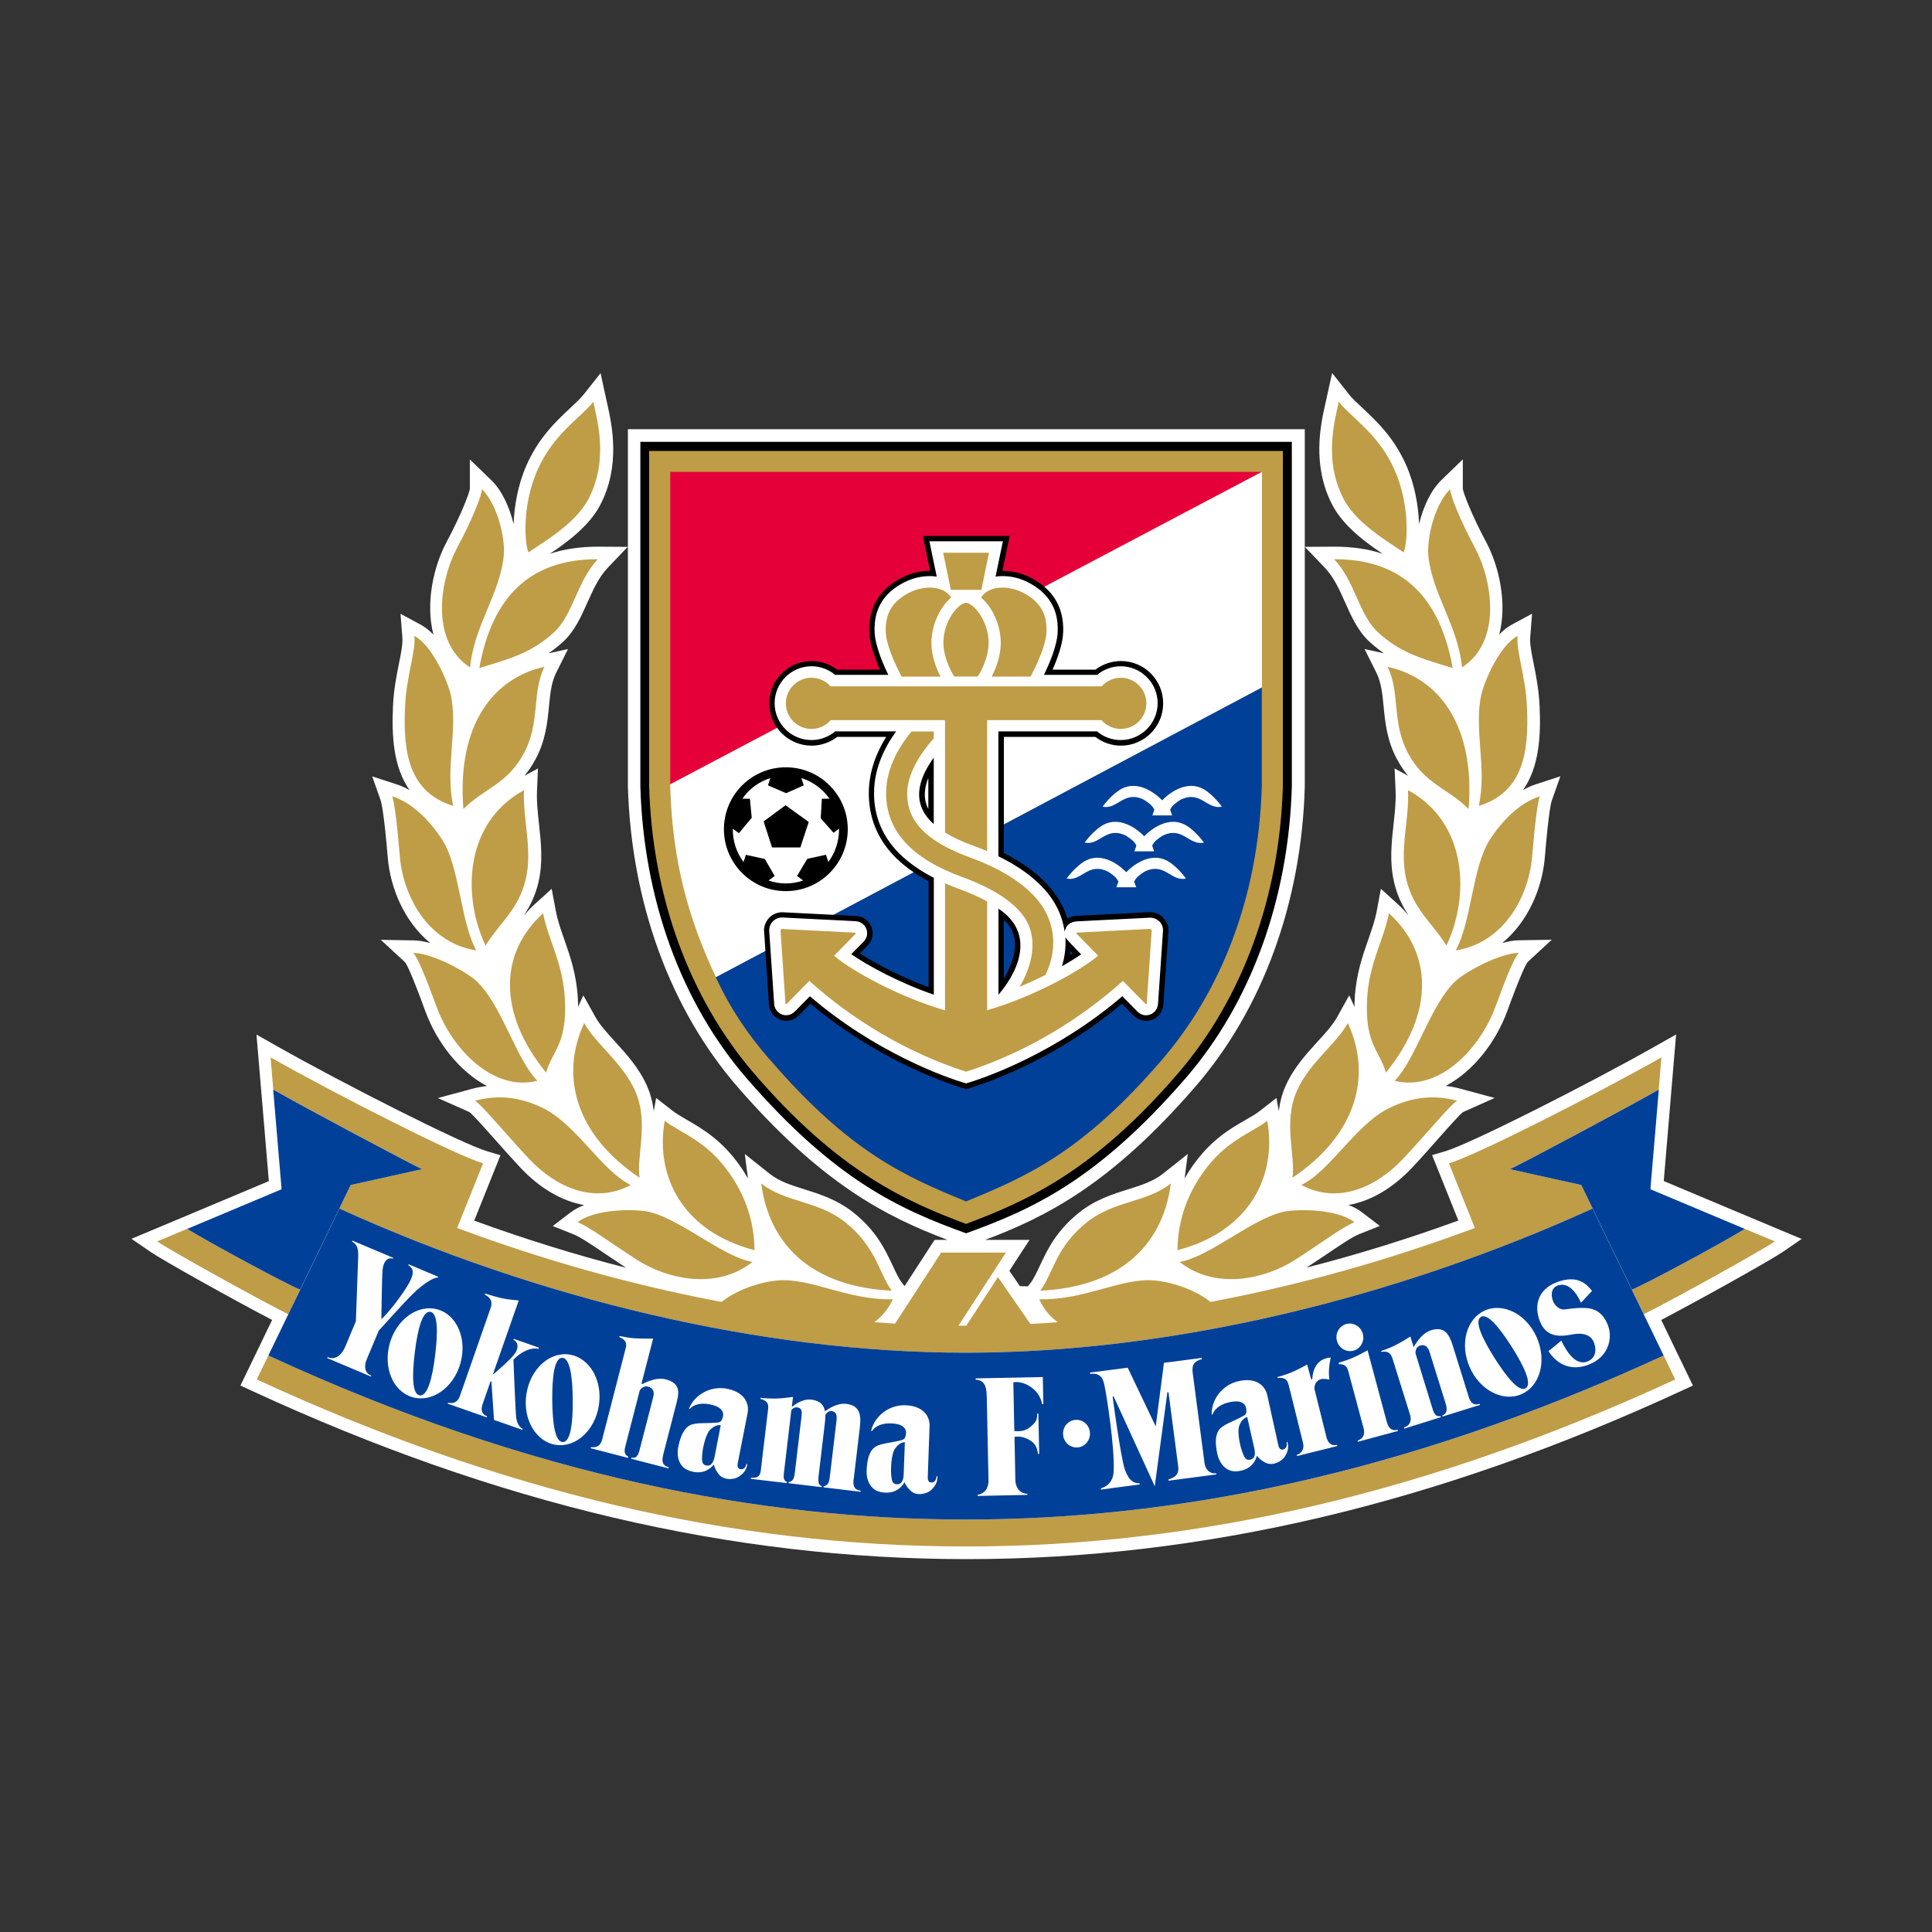 <?xml version="1.0" encoding="UTF-8"?>
<svg id="_レイヤー_2" data-name="レイヤー 2" xmlns="http://www.w3.org/2000/svg" viewBox="0 0 200 200">
  <rect x="0" y="0" width="200" height="200" fill="#333333" stroke="none"/>
  <defs>
    <style>
      .cls-1 {
        fill: none;
      }

      .cls-1, .cls-2, .cls-3, .cls-4, .cls-5, .cls-6 {
        stroke-width: 0px;
      }

      .cls-3 {
        fill: #bf9c46;
      }

      .cls-4 {
        fill: #fff;
      }

      .cls-5 {
        fill: #e60039;
      }

      .cls-6 {
        fill: #004098;
      }
    </style>
  </defs>
  <g id="_レイヤー_1-2" data-name=" レイヤー 1">
    <g>
      <rect class="cls-1" width="200" height="200"/>
      <g>
        <path class="cls-4" d="m186.45,128.23l-2.22-.93-3.1-1.3-.24-.1h0l-8.66-3.64.79-9.37.28-3.33.21-2.47-2.16,1.22c-6.89,3.9-19.12,10.09-21.72,10.86l-1.38.41.54,1.34,2.18,5.43c-5.19,1.89-10.44,3.52-15.72,4.87.8-.52,1.54-1.02,2.2-1.46,1.37-.92,2.54-1.72,3.25-2l2.14-.85-1.83-1.4c-.41-.32-.89-.57-1.42-.77,2.3-.4,4.6-1.73,6.65-3.93.93-.99,1.86-2.04,2.68-2.97.97-1.1,2.18-2.45,2.53-2.72l3.28-1.46-3.56-.96c-.51-.14-1.01-.23-1.51-.29,2.87-1.51,5.2-4.54,6.37-7.74,1.36-3.71,1.9-4.81,2.11-5.08l2.5-2.31-3.44.06c-.51,0-1.09.12-1.69.28,2.68-2.2,4.15-5.7,4.41-8.86.4-4.89.68-5.79.72-5.88l.89-2.52-2.54.83c-.47.15-.91.36-1.33.59,1.67-2.36,1.86-5.57,1.72-8.65-.08-1.75-.38-3.25-.62-4.45-.22-1.09-.41-2.04-.35-2.74l.19-2.41-2.13,1.15c-.45.25-.88.59-1.27,1.01.84-3.22,0-7.03-1.36-9.59-1.49-2.78-2.34-5.01-2.41-5.5v-3.05l-2.22,2.15c-1.14,1.1-1.9,2.86-2.31,4.55-.06-1.85-.44-4.06-1.32-6.07-1.27-2.89-3.08-4.58-4.53-5.94-.58-.54-1.09-1.01-1.43-1.45l-1.72-2.18s-.6,2.73-.6,2.73l-.12.54c-.46,2.05-1.41,6.31.77,10.44,1.15,2.18,3.49,3.88,5.19,5.01-1.49-.5-3.17-.74-5.02-.74l-3.04.02,2.1,2.2c.9.95,1.5,2.27,2.07,3.56.64,1.44,1.31,2.92,2.44,3.99.52.49,1.05.9,1.58,1.27l-2.01-.44,1.22,2.44c.51,1.03.62,2.17.75,3.49.16,1.65.34,3.53,1.39,5.48.36.67.74,1.22,1.15,1.71l-1.4-.76.1,2.32c.05,1.11-.08,2.25-.21,3.46-.21,1.92-.43,3.91.05,5.97.32,1.41.88,2.52,1.51,3.47-.35-.41-.72-.81-1.14-1.19l-1.73-1.57-.43,2.3c-.18.96-.52,1.92-.87,2.93-.6,1.72-1.28,3.66-1.41,6.15-.02.3-.02.57-.02.84l-.55-1.19-1.25,2.25c-.46.82-1.21,1.65-2.02,2.53-1.16,1.27-2.48,2.72-3.31,4.58-.39.88-.61,1.77-.71,2.63l-.24-1.37-1.72,1.34c-.41.32-.92.61-1.51.95-1.58.91-3.55,2.05-5.44,4.72-.31.44-.59.88-.84,1.33l.33-2.54-2.54,2.02c-1.02.81-2.24,1.2-3.64,1.64-1.6.5-3.41,1.07-5.09,2.42-2.38,1.9-3.31,3.91-4.06,5.52-.33.7-.61,1.31-.95,1.75l-.27.35-.83-.02-1.09-1.58.77-1.19,1.32-2.02h-4.59c6.42-2.42,13.04-5.82,21.7-15.8,7-8.05,11.04-19.09,11.38-31.09,0-.04,0-35.72,0-35.72v-1.31h-70.07v36.99c.35,12.04,4.39,23.08,11.38,31.13,8.67,9.97,15.29,13.38,21.7,15.8h-1.33l-.39.6-2.72,4.19-.26-.33c-.34-.44-.62-1.05-.95-1.75-.75-1.61-1.68-3.62-4.06-5.52-1.69-1.35-3.5-1.92-5.09-2.42-1.41-.44-2.62-.82-3.64-1.64l-2.54-2.02.33,2.54c-.26-.45-.53-.9-.84-1.33-1.89-2.67-3.86-3.8-5.44-4.72-.59-.34-1.09-.63-1.51-.95l-1.72-1.34-.24,1.37c-.11-.87-.32-1.75-.71-2.63-.83-1.87-2.15-3.31-3.31-4.58-.8-.88-1.56-1.71-2.02-2.53l-1.25-2.25-.55,1.19c0-.27,0-.55-.02-.84-.13-2.49-.81-4.43-1.41-6.15-.36-1.02-.69-1.97-.87-2.93l-.43-2.3-1.73,1.57c-.42.38-.79.78-1.14,1.19.62-.95,1.18-2.06,1.51-3.47.47-2.06.26-4.05.05-5.97-.13-1.21-.26-2.35-.21-3.46l.1-2.32-1.4.76c.4-.49.79-1.04,1.15-1.71,1.04-1.95,1.23-3.83,1.39-5.48.13-1.33.24-2.47.75-3.49l1.22-2.44-2.01.44c.53-.37,1.06-.78,1.58-1.27,1.14-1.08,1.8-2.56,2.44-3.99.57-1.28,1.17-2.61,2.07-3.56l2.1-2.2-3.04-.02c-1.86,0-3.53.24-5.02.74,1.69-1.13,4.04-2.83,5.19-5.01,2.18-4.12,1.22-8.39.77-10.44l-.12-.54-.59-2.71s-1.72,2.17-1.72,2.17c-.35.44-.85.91-1.43,1.45-1.45,1.36-3.26,3.05-4.53,5.94-.88,2.01-1.26,4.22-1.32,6.07-.41-1.69-1.17-3.45-2.31-4.55l-2.22-2.15v3.05c-.07.49-.92,2.71-2.41,5.5-1.37,2.56-2.2,6.37-1.36,9.59-.4-.41-.82-.76-1.28-1.01l-2.13-1.15.19,2.41c.06.71-.13,1.65-.35,2.74-.24,1.21-.55,2.71-.62,4.45-.14,3.08.05,6.29,1.72,8.65-.42-.23-.86-.44-1.33-.59l-2.54-.83.89,2.52c.03.09.31.99.72,5.88.26,3.16,1.72,6.66,4.41,8.86-.6-.17-1.18-.27-1.69-.28l-3.44-.06,2.5,2.31c.22.27.76,1.38,2.11,5.08,1.17,3.19,3.5,6.23,6.37,7.74-.5.07-1,.15-1.51.29l-3.56.96,3.28,1.46c.36.28,1.56,1.63,2.53,2.72.82.93,1.75,1.97,2.68,2.97,2.05,2.2,4.35,3.52,6.65,3.93-.52.2-1.01.46-1.42.77l-1.83,1.4,2.14.85c.71.28,1.89,1.08,3.25,2,.66.45,1.41.95,2.2,1.47-5.28-1.35-10.53-2.99-15.72-4.88l2.18-5.43.54-1.34-1.38-.41c-2.6-.77-14.83-6.96-21.72-10.86l-2.16-1.22.21,2.47.28,3.33s.57,6.82.79,9.37l-8.66,3.64h0l-.24.1-3.1,1.3-2.22.93,1.98,1.36c1.3.89,8.64,4.99,12.58,7.04l-1.5,3.11-1.2,2.48-.58,1.2,1.21.56c25.36,11.72,49.56,17.41,73.97,17.41s48.61-5.7,73.97-17.41l1.21-.56-.58-1.2-1.2-2.48s-.75-1.56-1.5-3.11c3.94-2.06,11.27-6.15,12.58-7.04l1.98-1.36Z"/>
        <g>
          <g>
            <g>
              <g>
                <polygon class="cls-3" points="98.54 138.28 104.13 129.67 97.43 129.67 91.84 138.28 98.54 138.28"/>
                <polygon class="cls-3" points="99.61 137.88 107.24 137.88 103.31 132.21 99.61 137.88"/>
              </g>
              <g>
                <path class="cls-3" d="m61.89,57.89c-7.11-.03-10.98,4.02-12.27,11.26,2.93-.89,5.43-1.52,7.8-3.76,1.9-1.8,2.36-5.29,4.47-7.5Z"/>
                <path class="cls-3" d="m48.66,69.09c.43-4.36,3.12-7.67,3.49-11.58.17-1.8-.66-5.32-2.26-6.87,0,.63-1.05,3.24-2.57,6.07-1.8,3.36-2.83,9.67,1.34,12.38Z"/>
                <path class="cls-3" d="m54.71,57.18c1.31-.93,4.82-2.89,6.19-5.49,2.15-4.07.9-8.27.52-10.1-1.33,1.69-4.12,3.29-5.8,7.11-1.54,3.52-1.35,7.39-.92,8.48Z"/>
                <path class="cls-3" d="m56.36,69.03c-5.37,1.17-9.08,6.13-8.39,14.72,2.12-2.14,4.55-2.56,6.27-5.78,1.72-3.22.79-6.27,2.12-8.94Z"/>
                <path class="cls-3" d="m46.92,83.44c-.88-3.99.55-8-.28-11.6-.41-1.64-1.97-5.05-3.74-6.02.14,1.79-.83,4.08-.97,7.36-.21,4.6.34,8.81,4.99,10.25Z"/>
                <path class="cls-3" d="m54.24,81.8c-6.23,3.39-6.37,11.07-3.97,16.09,1.35-2.26,3.42-3.7,4.16-6.89.71-3.07-.32-6.17-.19-9.2Z"/>
                <path class="cls-3" d="m49.31,98.39c-1.65-2.95-1.71-8.66-3.55-11.49-1.17-1.79-2.95-3.75-5.16-4.47.23.64.51,2.82.79,6.21.35,4.23,2.97,8.98,7.93,9.75Z"/>
                <path class="cls-3" d="m56.22,94.54c-4.44,4.03-4.81,10.18.31,16.5.67-2.34,2.18-2.91,1.95-7.59-.19-3.74-1.74-6.17-2.26-8.91Z"/>
                <path class="cls-3" d="m55.63,111.88c-2.2-2.19-3.71-7.92-6.33-10.34-1.01-.93-4.49-2.86-6.54-2.9.46.42,1.26,2.38,2.43,5.57,1.61,4.39,5.86,8.83,10.44,7.67Z"/>
                <path class="cls-3" d="m60.47,105.92c-2.49,5.36-.98,11.5,5.74,16-.36-2.17,1-5.7-.46-8.99-1.31-2.94-4.04-4.8-5.27-7.01Z"/>
                <path class="cls-3" d="m65.31,122.67c-2.99-1.41-5.62-6.26-9.12-7.97-2.16-1.05-4.44-1.45-7.03-.75.57.25,3.07,3.3,5.55,5.95,2.89,3.1,6.88,4.77,10.59,2.76Z"/>
                <path class="cls-3" d="m68.81,116.03c-1.01,5.8,1.89,11.46,9.3,13.39-.03-1.82-.35-4.79-2.62-8-2.42-3.42-5.01-4.09-6.68-5.4Z"/>
                <path class="cls-3" d="m77.9,130.63c-3.17-.49-7.94-4.88-11.25-5.27-2-.23-5.31-.03-6.86,1.16,1.29.52,3.35,2.1,6.19,3.92,3.13,2,8.23,3.12,11.92.19Z"/>
                <path class="cls-3" d="m78.8,122.51c.89,6.76,5.7,10.74,13.52,11.1-1.28-1.67-1.58-4.48-4.78-7.05-2.89-2.31-6.22-2.05-8.74-4.05Z"/>
                <path class="cls-3" d="m92.42,134.5c-4.83.1-8.5-2.28-12.02-1.94-1.8.17-4.84,1.12-6.4,2.87.61-.08,3.23.8,6.38,2,4.52,1.72,10.16,1.25,12.04-2.93Z"/>
              </g>
              <g>
                <path class="cls-3" d="m138.11,57.89c7.12-.03,10.98,4.02,12.27,11.26-2.93-.89-5.43-1.52-7.8-3.76-1.9-1.8-2.36-5.29-4.47-7.5Z"/>
                <path class="cls-3" d="m151.35,69.09c-.43-4.36-3.12-7.67-3.49-11.58-.17-1.8.66-5.32,2.26-6.87,0,.63,1.05,3.24,2.57,6.07,1.8,3.36,2.83,9.67-1.34,12.38Z"/>
                <path class="cls-3" d="m145.3,57.18c-1.31-.93-4.82-2.89-6.19-5.49-2.15-4.07-.9-8.27-.52-10.1,1.33,1.69,4.12,3.29,5.8,7.11,1.54,3.52,1.35,7.39.92,8.48Z"/>
                <path class="cls-3" d="m143.64,69.03c5.37,1.17,9.08,6.13,8.39,14.72-2.12-2.14-4.55-2.56-6.27-5.78-1.72-3.22-.79-6.27-2.12-8.94Z"/>
                <path class="cls-3" d="m153.08,83.44c.88-3.99-.55-8,.28-11.6.41-1.64,1.97-5.05,3.74-6.02-.14,1.79.83,4.08.97,7.36.21,4.6-.34,8.81-4.99,10.25Z"/>
                <path class="cls-3" d="m145.76,81.8c6.23,3.39,6.37,11.07,3.97,16.09-1.35-2.26-3.42-3.7-4.16-6.89-.71-3.07.33-6.17.19-9.2Z"/>
                <path class="cls-3" d="m150.69,98.39c1.65-2.95,1.71-8.66,3.55-11.49,1.17-1.79,2.95-3.75,5.16-4.47-.23.64-.51,2.82-.79,6.21-.35,4.23-2.97,8.98-7.93,9.75Z"/>
                <path class="cls-3" d="m143.78,94.54c4.44,4.03,4.81,10.18-.31,16.5-.67-2.34-2.18-2.91-1.95-7.59.19-3.74,1.74-6.17,2.26-8.91Z"/>
                <path class="cls-3" d="m144.37,111.88c2.2-2.19,3.71-7.92,6.33-10.34,1.01-.93,4.49-2.86,6.54-2.9-.46.42-1.26,2.38-2.43,5.57-1.61,4.39-5.86,8.83-10.44,7.67Z"/>
                <path class="cls-3" d="m139.53,105.92c2.49,5.36.98,11.5-5.74,16,.36-2.17-1-5.7.46-8.99,1.31-2.94,4.04-4.8,5.27-7.01Z"/>
                <path class="cls-3" d="m134.7,122.67c2.99-1.41,5.62-6.26,9.12-7.97,2.16-1.05,4.44-1.45,7.03-.75-.57.25-3.07,3.3-5.55,5.95-2.89,3.1-6.88,4.77-10.59,2.76Z"/>
                <path class="cls-3" d="m131.19,116.03c1.01,5.8-1.89,11.46-9.3,13.39.03-1.82.35-4.79,2.62-8,2.42-3.42,5.01-4.09,6.68-5.4Z"/>
                <path class="cls-3" d="m122.11,130.63c3.17-.49,7.94-4.88,11.25-5.27,2-.23,5.31-.03,6.86,1.16-1.29.52-3.35,2.1-6.19,3.92-3.13,2-8.23,3.12-11.92.19Z"/>
                <path class="cls-3" d="m121.21,122.51c-.89,6.76-5.69,10.74-13.52,11.1,1.28-1.67,1.58-4.48,4.78-7.05,2.89-2.31,6.22-2.05,8.74-4.05Z"/>
                <path class="cls-3" d="m107.58,134.5c4.83.1,8.5-2.28,12.02-1.94,1.8.17,4.84,1.12,6.4,2.87-.61-.08-3.23.8-6.38,2-4.52,1.72-10.16,1.25-12.04-2.93Z"/>
              </g>
            </g>
            <g>
              <g>
                <path class="cls-3" d="m19.37,127.21l-3.1,1.3c1.34.92,10.07,5.78,13.57,7.54l1.23-2.55c-1.22-.46-9.28-4.79-11.7-6.29Z"/>
                <path class="cls-3" d="m180.63,127.21l3.1,1.3c-1.34.92-10.07,5.78-13.57,7.54l-1.23-2.55c1.22-.46,9.28-4.79,11.7-6.29Z"/>
                <path class="cls-3" d="m100,160.09c24.27,0,48.3-5.69,73.42-17.29l-1.2-2.48c-27.27,12.6-51.22,16.98-72.22,16.98s-44.95-4.39-72.22-16.98l-1.2,2.48c25.11,11.6,49.15,17.29,73.42,17.29h0Z"/>
                <path class="cls-3" d="m171.99,109.46c-6.92,3.91-19.2,10.15-22,10.97l2.69,6.69c-17.6,6.56-35.94,10.12-52.68,10.12s-35.09-3.56-52.68-10.12l2.69-6.69c-2.8-.82-15.08-7.06-22-10.97l.28,3.33c2.67,1.54,14.78,8.01,15.43,8.24l-7.4,1.64-1.18,2.44c20.5,9.32,43.61,14.92,64.86,14.92h0c21.25,0,44.37-5.6,64.86-14.92l-1.18-2.44-7.4-1.64c.65-.23,12.77-6.7,15.43-8.24l.28-3.33Z"/>
              </g>
              <g>
                <path class="cls-6" d="m19.37,127.21c2.42,1.5,10.48,5.83,11.7,6.29l5.24-10.83,7.4-1.64c-.65-.23-12.77-6.7-15.43-8.24l.87,10.32-9.78,4.11Z"/>
                <path class="cls-6" d="m100,157.3c20.99,0,44.95-4.39,72.22-16.98l-7.36-15.21c-20.5,9.32-43.61,14.92-64.86,14.92s-44.37-5.6-64.86-14.92l-7.36,15.21c27.27,12.6,51.22,16.98,72.22,16.98h0Z"/>
                <path class="cls-6" d="m180.63,127.21c-2.42,1.5-10.48,5.83-11.7,6.29l-5.24-10.83-7.4-1.64c.65-.23,12.77-6.7,15.43-8.24l-.87,10.32,9.78,4.11Z"/>
              </g>
            </g>
            <g>
              <g>
                <path class="cls-2" d="m133.73,45.74v35.68c-.33,11.62-4.22,22.4-11.06,30.27-9.06,10.42-15.72,13.48-22.66,15.98-6.94-2.5-13.61-5.56-22.66-15.98-6.84-7.87-10.73-18.65-11.06-30.27v-35.68h67.45Z"/>
                <path class="cls-3" d="m132.8,46.68v34.75c-.33,11.38-4.17,21.92-10.84,29.67-8.77,10.2-15.73,13.26-21.96,15.6-6.22-2.34-13.19-5.39-21.96-15.6-6.66-7.75-10.51-18.28-10.84-29.67v-34.75h65.59Z"/>
                <g>
                  <path class="cls-6" d="m79.69,109.68c8.26,9.61,14.05,12.12,20.31,14.69,6.26-2.57,12.05-5.08,20.31-14.69,5.95-6.92,9.98-16.63,10.31-28.31v-10.21l-56.53,30c1.61,3.42,3.31,5.88,5.59,8.53Z"/>
                  <polygon class="cls-5" points="69.38 48.85 69.38 81.19 130.63 48.85 69.38 48.85"/>
                  <path class="cls-4" d="m69.38,81.19v.17c.22,7.77,1.86,13.71,4.73,19.79l56.53-30v-22.31l-61.25,32.35Z"/>
                </g>
              </g>
              <g>
                <g>
                  <g>
                    <path class="cls-2" d="m81.35,92.25c3.54,0,6.41-2.87,6.41-6.41s-2.87-6.41-6.41-6.41-6.41,2.87-6.41,6.41,2.87,6.41,6.41,6.41Z"/>
                    <path class="cls-4" d="m80.19,90.68l-.63.47c1.17.41,2.43.4,3.58,0l-.63-.47,1.06-1.77,1.93-.43.25.75c.75-1,1.12-2.22,1.11-3.45l-.57.43-1.33-1.5.12-2.03h.78c-.71-1.03-1.74-1.77-2.9-2.13l.24.75-1.82.81-1.88-.81.24-.75c-1.19.37-2.2,1.13-2.89,2.13h.78s.19,1.97.19,1.97l-1.33,1.6-.63-.46c-.02,1.26.38,2.47,1.11,3.45l.24-.75,1.96.43,1.03,1.77Z"/>
                    <polygon class="cls-2" points="81.32 83.36 83.72 85.09 82.85 87.73 79.92 87.73 79.05 85.03 81.32 83.36"/>
                  </g>
                  <g>
                    <path class="cls-4" d="m124.45,81.62c-1.51-.75-3.16.22-4.14,1.23-.98-1.01-2.63-1.98-4.14-1.23-.73.37-1.49,1.16-2.03,1.88,1.56.36,2.19-1.75,4.3-.7.41.28.82.52,1.06,1.02l-.21.59h2.05l-.21-.59c.24-.5.65-.74,1.06-1.02,2.1-1.05,2.74,1.06,4.3.7-.54-.72-1.3-1.52-2.03-1.88Z"/>
                    <path class="cls-4" d="m122.59,85.34c-1.51-.75-3.16.22-4.14,1.23-.98-1.01-2.63-1.98-4.14-1.23-.73.37-1.49,1.16-2.03,1.88,1.56.36,2.19-1.75,4.3-.7.41.28.82.52,1.06,1.02l-.21.59h2.05l-.21-.59c.24-.5.65-.74,1.06-1.02,2.1-1.05,2.74,1.06,4.3.7-.54-.72-1.3-1.52-2.03-1.88Z"/>
                    <path class="cls-4" d="m120.73,89.06c-1.51-.75-3.16.22-4.14,1.23-.98-1.01-2.63-1.98-4.14-1.23-.73.37-1.49,1.16-2.03,1.88,1.56.36,2.19-1.75,4.3-.7.41.28.82.52,1.06,1.02l-.21.59h2.05l-.21-.59c.24-.5.65-.74,1.06-1.02,2.1-1.05,2.74,1.06,4.3.7-.54-.72-1.3-1.52-2.03-1.88Z"/>
                  </g>
                </g>
                <g>
                  <path class="cls-2" d="m120.41,94.99c-.38-.38-.9-.59-1.44-.56l-7.53.38c-.35.02-.67.12-.95.29-.09-.28-.18-.57-.3-.84-.97-2.33-3.12-4.35-6.27-5.96v-12.02h9.46c.76.58,1.69.91,2.65.91,2.41,0,4.38-1.95,4.38-4.38s-1.96-4.38-4.38-4.38c-.94,0-1.87.32-2.63.89h-4.44c.49-1.11,1.05-2.61,1.1-3.86.1-2.56-1.04-4.47-3.4-5.68-.9-.46-1.92-.7-2.89-.69l.75-3.61h-8.99l.75,3.61c-.98,0-2,.23-2.89.69-2.36,1.2-3.5,3.11-3.4,5.68.05,1.24.61,2.75,1.1,3.86h-4.44c-.76-.57-1.68-.89-2.63-.89-2.41,0-4.38,1.96-4.38,4.38s1.96,4.38,4.38,4.38c.95,0,1.88-.32,2.65-.91h5.07c-.98,1.57-1.8,3.56-1.8,5.83,0,3.88,2.08,6.93,6.19,9.12v10.96c-2.89-1.06-5.44-2.42-7.12-3.49l.79-.81c.52-.52.67-1.26.41-1.93-.26-.67-.88-1.11-1.61-1.14,0,0-7.53-.38-7.53-.38-.54-.03-1.07.18-1.44.56-.36.37-.54.91-.54,1.23l.51,7.74c.05.73.5,1.34,1.17,1.59.67.25,1.4.08,1.92-.44.03-.03,1.2-1.22,1.2-1.22,6.48,5.44,13.27,8.01,16.13,8.85,2.86-.84,9.65-3.41,16.13-8.85l1.19,1.22c.52.52,1.25.7,1.93.45.67-.25,1.1-.81,1.16-1.59l.52-7.52c.04-.54-.16-1.07-.54-1.45Zm-24.31-11.25c-.62-1.15-.33-2.41,0-3.2v3.2Zm7.89,17.46s-.05.07-.07.11v-6.06c.89.72,2.03,2.55.07,5.95Zm6.77-2.34c.02-.13.04-.26.05-.4l.22.23c-.09.06-.18.11-.27.17Z"/>
                  <path class="cls-4" d="m120.01,95.39c-.27-.27-.64-.41-1.02-.39l-7.53.38c-.51.03-.98.29-1.15.75-.04.11-.08.21-.1.3-.1-.67-.27-1.32-.54-1.96-.95-2.28-3.11-4.26-6.32-5.83v-12.93h10.21c.68.58,1.55.9,2.46.9,2.11,0,3.82-1.74,3.82-3.82s-1.71-3.82-3.82-3.82c-.9,0-1.76.32-2.44.89h-5.51c.51-1.04,1.36-2.96,1.42-4.44.1-2.36-.92-4.04-3.09-5.15-1-.51-2.22-.75-3.34-.58l.76-3.66h-7.61l.76,3.66c-1.12-.17-2.34.07-3.34.58-2.18,1.11-3.19,2.8-3.09,5.15.06,1.48.91,3.4,1.42,4.44h-5.51c-.68-.57-1.54-.89-2.44-.89-2.1,0-3.82,1.71-3.82,3.82s1.7,3.82,3.82,3.82c.9,0,1.77-.33,2.45-.9h6.31c-1.16,1.59-2.29,3.81-2.29,6.39,0,3.74,2.09,6.68,6.19,8.77v12.1c-3.5-1.2-6.71-2.93-8.55-4.19l1.27-1.29c.36-.36.47-.88.29-1.34-.18-.46-.61-.76-1.12-.79l-7.53-.38c-.38-.02-.75.12-1.02.39-.27.27-.4.64-.38,1.02,0,0,.51,7.52.51,7.52.03.51.34.93.81,1.11.46.17.97.05,1.33-.31,0,0,.88-.89,1.56-1.58,6.68,5.75,13.97,8.4,16.17,9.02,2.2-.63,9.49-3.28,16.17-9.02l1.56,1.58c.36.37.87.49,1.33.31.46-.17.77-.59.81-1.11l.51-7.52c.03-.38-.11-.75-.38-1.02Zm-23.35-10.08c-2.69-2.41-1.21-5.18,0-6.88v6.88Zm6.7,17.67v-8.91c3.59,2.36,2.41,6.07,0,8.91Zm6.58-2.96c.29-.98.41-1.98.35-2.97.07.13,1.03,1.14,1.63,1.75-.55.37-1.22.79-1.98,1.22Z"/>
                  <g>
                    <polygon class="cls-3" points="102.38 57.22 101.59 61.06 98.43 61.06 97.64 57.22 102.38 57.22"/>
                    <path class="cls-3" d="m101.22,70.03c.46-.7,1.12-2.13,1.12-3.47,0-2.4-1.65-4.16-2.34-4.16s-2.34,1.75-2.34,4.16c0,1.34.67,2.76,1.12,3.47h2.43Z"/>
                    <path class="cls-3" d="m101.55,61.85c.91-1.35,2.99-1.19,4.32-.51,1.63.83,2.54,2.03,2.46,4.07-.07,1.79-1.65,4.63-1.65,4.63h-4.02c.49-.95.94-2.23.94-3.47,0-1.96-.94-3.78-2.05-4.72Z"/>
                    <path class="cls-3" d="m98.47,61.85c-.91-1.35-2.99-1.19-4.32-.51-1.63.83-2.54,2.03-2.46,4.07.07,1.79,1.65,4.63,1.65,4.63h4.02c-.49-.95-.94-2.23-.94-3.47,0-1.96.94-3.78,2.05-4.72Z"/>
                    <path class="cls-3" d="m119.05,96.16l-7.53.38c-.1,0-.12.07-.05.14l2.21,2.25c-1.89,1.6-6.71,4.26-11.49,5.65h0s0-11.26,0-11.26c-.84-.47-1.84-.91-2.99-1.33-.48-.17-.93-.36-1.37-.55v13.15h0c-4.78-1.39-9.6-4.05-11.49-5.65l2.21-2.25c.07-.07.05-.13-.05-.14l-7.53-.38c-.1,0-.18.07-.17.17l.51,7.52c0,.1.07.12.14.05l2.33-2.37c4.42,3.98,10.09,7.44,16.23,9.4,6.14-1.96,11.81-5.42,16.23-9.4l2.33,2.37c.07.07.13.05.14-.05l.51-7.52c0-.1-.07-.18-.17-.17Z"/>
                    <path class="cls-3" d="m102.19,88.11v-13.56h11.84c.49.55,1.2.91,1.99.91,1.46,0,2.65-1.19,2.65-2.65s-1.19-2.65-2.65-2.65c-.79,0-1.49.35-1.98.89h-28.06c-.49-.55-1.19-.89-1.98-.89-1.46,0-2.65,1.19-2.65,2.65s1.19,2.65,2.65,2.65c.79,0,1.5-.35,1.99-.91h11.84v11.64c.76.46,1.73.93,2.98,1.38.48.17.94.36,1.38.54Z"/>
                    <path class="cls-3" d="m108.51,94.96c-1.05-2.51-3.84-4.64-8.13-6.21-5.72-2.08-6.47-4.67-6.47-6.64,0-2.47,2.13-5.01,2.75-5.66v-.73h-2.3c-1.01,1.22-2.63,3.56-2.63,6.39,0,3.89,2.61,6.76,7.9,8.69,3.69,1.34,6.07,3.08,6.87,5,.85,2.04.18,4.47-.95,6.35.94-.39,1.84-.81,2.67-1.22.84-1.71,1.17-3.84.29-5.96Z"/>
                  </g>
                </g>
              </g>
            </g>
          </g>
          <g>
            <path class="cls-4" d="m47.66,141.14c-.71,2.51-2.93,4.08-4.95,3.5-2.02-.57-3.07-3.07-2.36-5.58.71-2.51,2.93-4.08,4.95-3.51,2.02.57,3.07,3.07,2.36,5.59Zm-3.13-5.34c-.79-.1-1.29,1.76-1.59,4.2-.3,2.43-.27,4.36.52,4.45.79.1,1.3-1.76,1.59-4.2.3-2.43.27-4.36-.52-4.45Z"/>
            <path class="cls-4" d="m62,145.45c-.38,2.58-2.37,4.43-4.45,4.12-2.07-.31-3.45-2.65-3.06-5.23.38-2.58,2.37-4.43,4.45-4.12,2.07.31,3.45,2.65,3.06,5.23Zm-3.8-4.89c-.8,0-1.05,1.92-1.03,4.37.02,2.45.3,4.35,1.09,4.35.8,0,1.05-1.91,1.03-4.37-.02-2.45-.3-4.35-1.1-4.35Z"/>
            <path class="cls-4" d="m159.1,138.49c1.04,2.4.32,5.01-1.61,5.84-1.93.83-4.33-.43-5.36-2.83-1.04-2.4-.32-5.01,1.61-5.85,1.92-.83,4.32.43,5.36,2.83Zm-5.81-2.15c-.67.43.12,2.18,1.43,4.25,1.31,2.07,2.55,3.54,3.22,3.12.67-.43-.11-2.18-1.43-4.26-1.31-2.07-2.55-3.54-3.22-3.12Z"/>
            <path class="cls-4" d="m112.85,142.22l-.02-.13,3.91-.51,2.9,6.08.85-6.58,3.91-.51.02.13c-.76.18-1.07.57-.95,1.44.11.87,1.22,9.3,1.22,9.3.09.71.57,1.16,1.21,1.07l.02.12-4.95.65-.02-.12c.8-.24,1.11-.63,1.02-1.34-.09-.71-1.01-7.7-1.01-7.7h-.11s-1.31,9.73-1.31,9.73l-4.26-9.3-.1.04s.84,6.39,1.28,7.58c.44,1.2.99,1.39,1.51,1.38l.02.12-4.01.53-.02-.12c1-.32,1.3-1.06,1.33-1.78.1-2.61-.74-7.82-.9-8.6-.15-.78-.29-1.62-1.52-1.48Z"/>
            <path class="cls-4" d="m128.16,142.99c1.69-.41,2.77.29,3.03,1.45.26,1.16,1.08,4.88,1.14,5.16.06.28.2.52.5.45.3-.07.43-.35.36-.77l.08-.02c.13.44.13.89-.25,1.5-.38.61-1.36,1.02-2.04.65-.68-.37-.86-.72-.86-.72-.27.95-.98,1.54-2.12,1.62-1.14.07-1.78-.91-1.97-1.74-.18-.83-.3-1.83.11-2.47.41-.63,1.34-.86,2.53-1.5.32-.17.39-.3.35-.71-.04-.41-.32-1.05-1.76-.73-1.44.32-1.68,1.15-1.72,1.23-.03.08-.11.06-.11-.01-.02-1.44,1.03-2.98,2.72-3.39Zm.14,4.56c-.27.69.1,2.24.32,2.81s.37.84.82.74c.45-.1.55-.54.4-1.19l-.73-3.22c-.15.03-.54.18-.81.87Z"/>
            <path class="cls-4" d="m136.05,143.7s1.17,4.7,1.25,5.02c.12.49.39,1.02,1.11.85l.03.12-4.17,1.04-.03-.12c.47-.14.81-.57.65-1.24,0,0-1.35-5.43-1.46-5.89-.12-.46-.23-.93-1.16-.83l-.03-.1c1.34-.36,1.95-.69,3.08-1.29.2.79.41,1.5.41,1.5.01.05.11.08.12-.01.01-.09,0-2.1,1.91-2.22,0,0-.32,1.26-.14,2.29,0,0-.68-.18-1.01,0-.33.17-.49.38-.55.88Z"/>
            <path class="cls-4" d="m152.03,144.56c-.15-.48-1.65-5.29-1.65-5.29-.37-1.18-.86-1.99-2.24-1.56-1.08.34-1.73,1.65-1.77,1.7-.01.01-.03.02-.04.01-.2-.64-.33-1.06-.33-1.06-1.09.67-1.7,1.05-3.02,1.49l.03.1c.85-.17,1.05.38,1.19.84.14.46,1.77,5.67,1.77,5.67.21.66-.08,1.15-.64,1.32l.04.11,3.8-1.19-.04-.11c-.6.11-.73-.42-.88-.9-.1-.32-1.09-3.54-1.72-5.6-.01-.36.12-.69.48-.8.49-.15.82.14.98.67.14.46,1.68,5.39,1.68,5.39.21.66.02,1.04-.37,1.18l.04.11,3.88-1.21-.04-.11c-.46.14-.88.12-1.16-.76Z"/>
            <path class="cls-4" d="m164.8,133.64l-1.14,1.22c-.55-1.26-1.43-2.15-2.42-1.78-.77.29-.64,1.17-.48,1.59.16.42.63.95,1.21.88.58-.07,1.98-.29,2.84-.04.86.25,1.36.91,1.66,1.73.43,1.14.2,3.2-2.07,4.05-2.37.88-3.7-.77-4.1-1.42l1.33-1.09c.53,1.13,1.47,2.62,2.68,2.17.8-.3,1.02-1.09.7-1.96-.32-.87-1.26-1.03-2.14-.87-.88.16-2.55.53-3.33-1.05-.78-1.58-.54-3.53,1.63-4.34,2.17-.81,3.11.23,3.64.91Z"/>
            <g>
              <path class="cls-4" d="m141.08,138.08c.2.76-.23,1.54-.97,1.74-.74.2-1.51-.26-1.71-1.02-.21-.76.23-1.54.97-1.74.74-.2,1.51.26,1.71,1.02Z"/>
              <path class="cls-4" d="m143.56,147.2c-.13-.49-1.99-7.42-1.99-7.42-1.06.6-1.78.93-3.01,1.3l.04.14c.76-.03.88.39,1,.82.12.46,1.57,5.86,1.57,5.86.18.67-.16,1.07-.63,1.23l.03.12,4.15-1.12-.03-.12c-.73.18-.99-.32-1.12-.81Z"/>
            </g>
            <path class="cls-4" d="m101,142.7v.12c.83.06,1.12.53,1.15,1.75,0,0,.17,8.27.18,8.72,0,.45-.15,1.28-1.13,1.46v.11s5.15-.11,5.15-.11v-.11c-.85-.04-1.23-.72-1.24-1.43l-.09-4.47c.39-.06.86-.03,1.43.26.42.22.9.55,1,1.5h.13s-.09-4.16-.09-4.16h-.13c.01.59-.04.83-.75,1.42-.54.45-1.29.42-1.61.38l-.1-5.04c.87-.2,2.66.53,2.98,2.25h.13s-.06-2.8-.06-2.8l-6.95.14Z"/>
            <path class="cls-4" d="m36.84,136.78s-.94,2.23-1.11,2.65c-.29.69-.94,1.45-1.82,1.06l-.04.1,4.53,1.91.04-.1c-.75-.26-.75-1.05-.47-1.7l1.24-2.95s2.34-2.62,3.49-3.77c1.15-1.15,2.3-1.79,2.62-1.72l.04-.09-3.05-1.29-.04.09c.61.39.54.86.22,1.57s-1.66,2.65-2.88,3.91c-.07.07-.13.08-.13.08,0,0,.05-4.23.12-5.04.06-.81.47-1.39,1.07-1.19l.04-.09-4.23-1.78-.04.09c.61.34.68.86.63,1.87-.04.93-.23,6.4-.23,6.4Z"/>
            <path class="cls-4" d="m75.19,143.75c1.71.3,2.42,1.38,2.2,2.54-.23,1.16-.96,4.91-1.02,5.19-.05.28-.02.55.28.61.3.06.54-.15.63-.56l.08.02c-.05.46-.24.87-.83,1.28-.59.41-1.65.4-2.13-.22-.47-.62-.5-1.01-.5-1.01-.62.76-1.51,1.03-2.59.63-1.08-.39-1.27-1.55-1.11-2.38.16-.83.46-1.8,1.08-2.22.62-.42,1.57-.25,2.92-.36.36-.03.48-.12.61-.51.13-.39.13-1.09-1.32-1.38-1.45-.28-2,.38-2.06.44-.06.06-.12.01-.09-.05.56-1.33,2.13-2.32,3.84-2.02Zm-1.67,4.25c-.52.53-.81,2.09-.84,2.7-.03.61,0,.92.45,1.01.45.09.72-.27.85-.93l.63-3.24c-.15-.03-.57-.06-1.09.47Z"/>
            <path class="cls-4" d="m93.66,145.47c1.73.03,2.61.98,2.57,2.16-.04,1.18-.18,5-.19,5.28-.01.28.07.55.37.56.31.01.51-.23.54-.65h.09c.02.46-.1.9-.62,1.4-.52.49-1.57.65-2.13.12-.56-.53-.65-.91-.65-.91-.49.85-1.33,1.25-2.46,1.03-1.13-.22-1.5-1.33-1.47-2.18.03-.85.17-1.85.72-2.36.55-.51,1.51-.49,2.83-.82.35-.09.45-.2.52-.6.07-.4-.05-1.1-1.52-1.15-1.48-.05-1.91.69-1.97.76-.05.07-.12.03-.1-.04.34-1.4,1.74-2.63,3.48-2.6Zm-.99,4.46c-.43.6-.47,2.19-.41,2.8.06.6.14.91.6.92.46.02.67-.38.69-1.05l.12-3.3c-.15,0-.57.03-1,.64Z"/>
            <path class="cls-4" d="m68.65,150.6c.13-.49,1.34-5.2,1.34-5.2.27-1.06.59-2.18-1.07-2.61-1.1-.28-2.37.47-2.43.49-.03.01-.06-.02-.08-.06.63-2.44,1.2-4.65,1.2-4.65-1.68,0-2.03.02-3.47-.26l-.03.1c.86.36.75.82.63,1.28-.12.46-2.41,9.35-2.41,9.35-.17.67-.67.85-1.15.76l-.03.12,3.86,1,.03-.12c-.49-.26-.41-.69-.28-1.18.06-.24.77-3,1.47-5.69.2-.3.5-.48.85-.39.5.13.69.51.55,1.05-.12.46-1.41,5.47-1.41,5.47-.17.67-.37.93-.85.83l-.03.12,3.86,1,.03-.12c-.45-.13-.81-.36-.58-1.26Z"/>
            <path class="cls-4" d="m88.37,153.16c.06-.5.64-5.39.64-5.39.15-1.22.04-2.27-1.39-2.44-1.13-.13-2.13.73-2.19.75,0,0-.02,0-.03,0-.12-.63-.5-1.08-1.4-1.19-.92-.11-1.74.52-2.03.76.07-.63.12-1.04.12-1.04-1.26.17-1.99.23-3.37.09v.11c.89.24.84.7.78,1.18-.06.47-.75,6.29-.75,6.29-.08.68-.53.73-1.02.69v.12s3.72.44,3.72.44v-.12c-.33-.16-.36-.41-.3-.91.04-.36.52-4.36.77-6.53.16-.19.36-.31.59-.28.51.06.52.42.46.97-.06.47-.69,5.81-.69,5.81-.08.68-.26.9-.64.95v.12s3.42.41,3.42.41v-.12c-.23-.08-.42-.2-.31-1.12.06-.5.64-5.39.64-5.39.03-.29.05-.58.05-.84.16-.26.38-.44.64-.41.51.06.58.47.51,1.02-.06.47-.69,5.81-.69,5.81-.08.68-.26.9-.64.95v.12s3.83.46,3.83.46v-.12c-.46-.06-.84-.25-.73-1.17Z"/>
            <path class="cls-4" d="m53.44,146.78c-.07-.42-.29-6.03-.29-6.03.75-.8,1.85-1.32,2.6-1.11l.04-.13-2.6-.91-.04.1c.41.14.64.76.11,1.47-.45.61-1.84,1.8-2.25,2.14,1.11-3.17,2.69-7.69,2.69-7.69-1.67-.13-2.08-.3-3.49-.71l-.03.1c.83.43.75.97.6,1.42-.16.45-3.18,9.11-3.18,9.11-.23.65-.74.79-1.21.66l-.04.11,4.03,1.41.04-.11c-.68-.25-.61-.82-.45-1.29.05-.13.37-1.05.8-2.29l.1-.04.27,4,2.94,1.03.03-.1c-.44-.24-.6-.71-.67-1.13Z"/>
            <path class="cls-4" d="m112.83,148.33c.05.79-.54,1.47-1.31,1.51-.77.04-1.43-.56-1.47-1.35-.05-.79.54-1.47,1.31-1.51.77-.04,1.43.56,1.47,1.35Z"/>
          </g>
        </g>
      </g>
    </g>
  </g>
</svg>